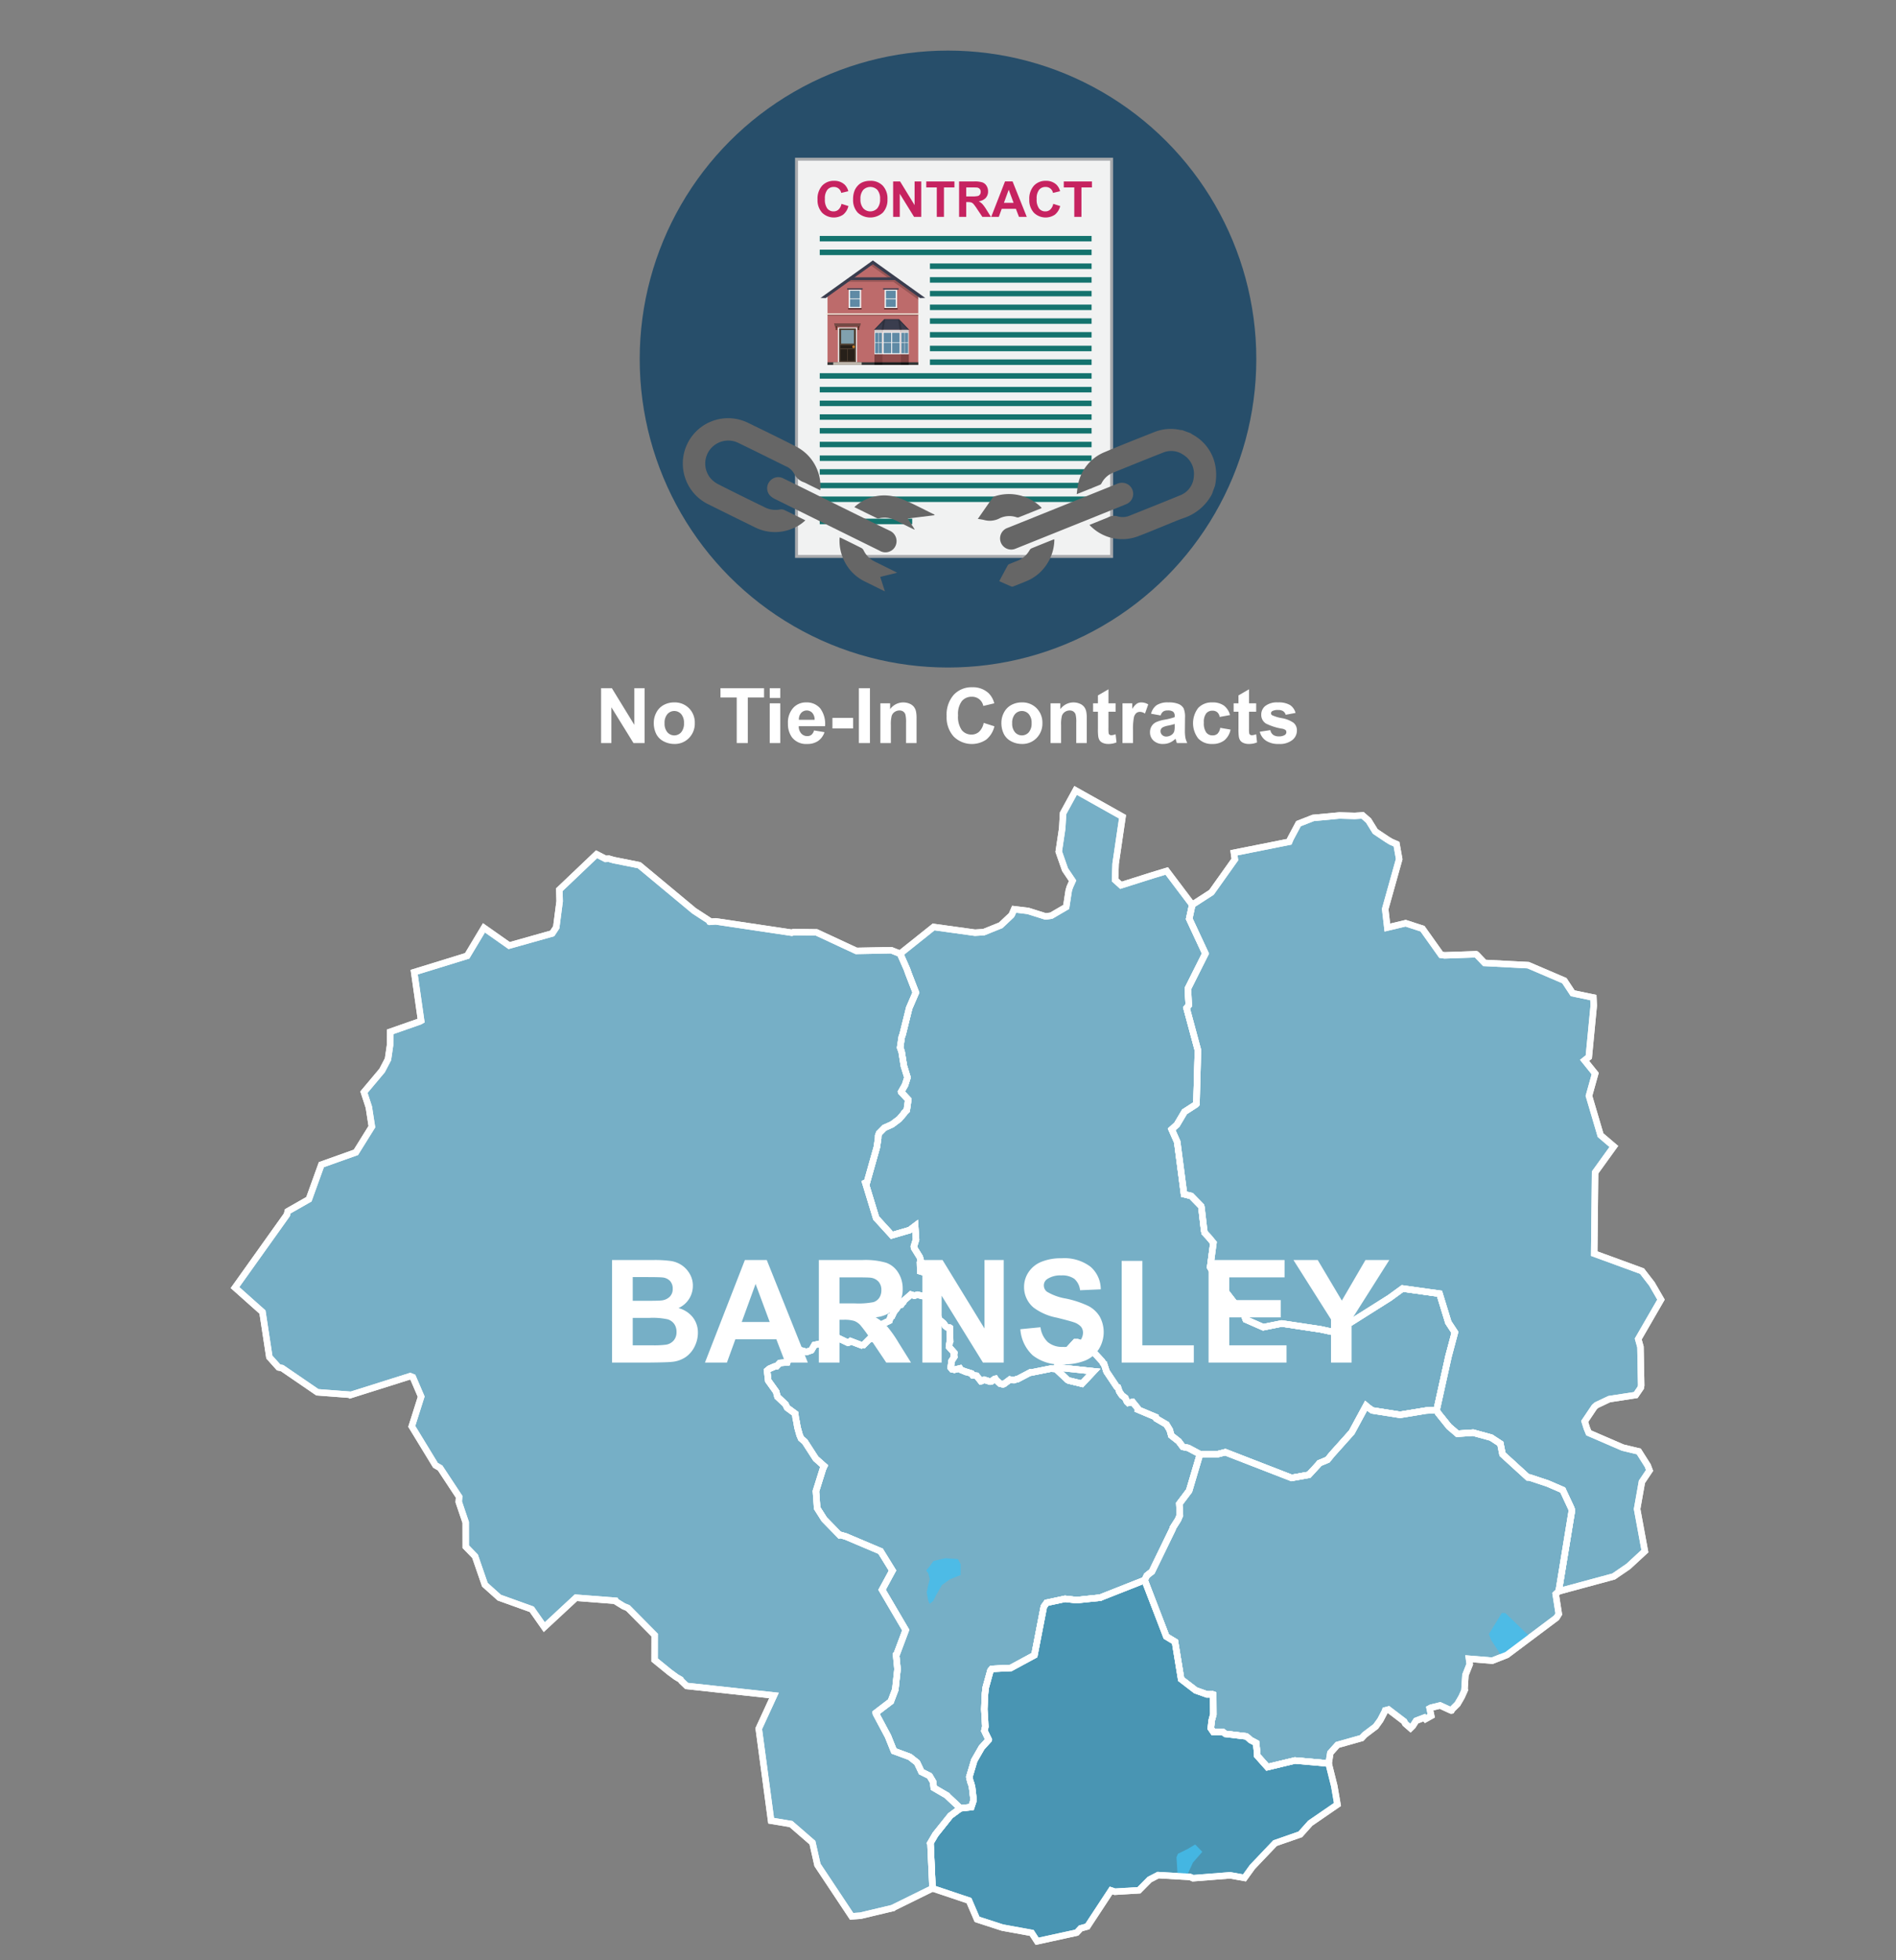 <svg xmlns="http://www.w3.org/2000/svg" xmlns:xlink="http://www.w3.org/1999/xlink" width="300" height="310" viewBox="0 0 300 310"><rect x="0" y="0" width="300" height="310" fill="#808080" stroke="none"/><defs><style>.cls-1,.cls-2,.cls-40{fill:none;}.cls-2{clip-rule:evenodd;}.cls-3{fill:#274e6a;}.cls-4{clip-path:url(#clip-path);}.cls-5{fill:#a7a9ac;}.cls-6{fill:#f1f2f2;}.cls-7{fill:#14736e;}.cls-8{fill:#c62360;}.cls-9{fill:#bd6b6b;}.cls-10,.cls-13,.cls-15,.cls-22,.cls-9{fill-rule:evenodd;}.cls-10{fill:#303838;}.cls-11{fill:#f3ecde;}.cls-12,.cls-13{opacity:0.2;}.cls-14,.cls-15{fill:#3a3d4e;}.cls-16{fill:#724944;}.cls-17{fill:#fff;}.cls-18{fill:#4e3f32;}.cls-19{fill:#81a1ae;}.cls-20{fill:#272019;}.cls-21{fill:#c87e2c;}.cls-22{fill:#c0b9ad;}.cls-23{fill:#683a2d;}.cls-24,.cls-25,.cls-34{fill:#542727;}.cls-24,.cls-26{opacity:0.6;}.cls-25,.cls-27{opacity:0.4;}.cls-28{fill:#cfcfcf;}.cls-29{fill:#dadada;}.cls-30{fill:#e6e6e6;}.cls-31{fill:#f2f2f2;}.cls-32{fill:#5f8aa5;}.cls-33{clip-path:url(#clip-path-2);}.cls-35{fill:#666;}.cls-36{fill:#76afc6;}.cls-36,.cls-37,.cls-40{stroke:#fff;stroke-miterlimit:10;stroke-width:1.022px;}.cls-37{fill:#4995b3;}.cls-38{opacity:0.8;}.cls-39{fill:#42beee;}.cls-41{isolation:isolate;}</style><clipPath id="clip-path"><circle class="cls-1" cx="150.001" cy="56.782" r="48.782"/></clipPath><clipPath id="clip-path-2"><polygon class="cls-2" points="143.878 52.172 138.283 52.172 139.906 50.476 142.256 50.476 143.878 52.172"/></clipPath></defs><g id="Text"><circle class="cls-3" cx="150.001" cy="56.782" r="48.782"/><g class="cls-4"><rect class="cls-5" x="119.313" y="31.43" width="63.289" height="50.319" transform="translate(94.368 207.548) rotate(-90)"/><rect class="cls-6" x="126.262" y="25.408" width="49.392" height="62.362" transform="translate(301.916 113.179) rotate(180)"/><rect class="cls-7" x="147.141" y="41.667" width="25.577" height="0.867"/><rect class="cls-7" x="147.141" y="43.833" width="25.577" height="0.867"/><rect class="cls-7" x="147.141" y="46" width="25.577" height="0.867"/><rect class="cls-7" x="147.141" y="48.166" width="25.577" height="0.867"/><rect class="cls-7" x="129.706" y="82.026" width="14.631" height="0.867"/><rect class="cls-7" x="147.141" y="50.343" width="25.577" height="0.867"/><rect class="cls-7" x="147.141" y="52.51" width="25.577" height="0.867"/><rect class="cls-7" x="147.141" y="54.676" width="25.577" height="0.867"/><rect class="cls-7" x="147.141" y="56.843" width="25.577" height="0.867"/><rect class="cls-7" x="129.706" y="59.02" width="43.012" height="0.867"/><rect class="cls-7" x="129.706" y="61.186" width="43.012" height="0.867"/><rect class="cls-7" x="129.706" y="63.353" width="43.012" height="0.867"/><rect class="cls-7" x="129.706" y="65.519" width="43.012" height="0.867"/><rect class="cls-7" x="129.706" y="37.312" width="43.012" height="0.867"/><rect class="cls-7" x="129.706" y="39.479" width="43.012" height="0.867"/><rect class="cls-7" x="129.706" y="67.696" width="43.012" height="0.867"/><rect class="cls-7" x="129.706" y="69.862" width="43.012" height="0.867"/><rect class="cls-7" x="129.706" y="72.029" width="43.012" height="0.867"/><rect class="cls-7" x="129.706" y="74.196" width="43.012" height="0.867"/><rect class="cls-7" x="129.706" y="76.351" width="43.012" height="0.867"/><rect class="cls-7" x="129.706" y="78.518" width="43.012" height="0.867"/><path class="cls-8" d="M133.144,32.238l1.098.348a2.468,2.468,0,0,1-.84,1.364,2.644,2.644,0,0,1-3.326-.317,2.921,2.921,0,0,1-.719-2.087,3.068,3.068,0,0,1,.723-2.175,2.48,2.48,0,0,1,1.901-.774,2.335,2.335,0,0,1,1.672.608,2.206,2.206,0,0,1,.573,1.032l-1.121.268a1.157,1.157,0,0,0-1.182-.94,1.278,1.278,0,0,0-1.012.447,2.197,2.197,0,0,0-.388,1.45,2.353,2.353,0,0,0,.382,1.515,1.243,1.243,0,0,0,.995.451,1.134,1.134,0,0,0,.776-.287A1.67,1.67,0,0,0,133.144,32.238Z"/><path class="cls-8" d="M134.983,31.53a3.567,3.567,0,0,1,.256-1.438,2.658,2.658,0,0,1,.522-.768,2.183,2.183,0,0,1,.725-.505,3.086,3.086,0,0,1,1.209-.222,2.633,2.633,0,0,1,1.983.768,2.951,2.951,0,0,1,.743,2.139,2.938,2.938,0,0,1-.738,2.125,2.948,2.948,0,0,1-3.962.004A2.897,2.897,0,0,1,134.983,31.53Zm1.166-.038a2.1,2.1,0,0,0,.44,1.444,1.512,1.512,0,0,0,2.228.004,2.142,2.142,0,0,0,.435-1.464,2.103,2.103,0,0,0-.423-1.438,1.566,1.566,0,0,0-2.251.005A2.117,2.117,0,0,0,136.149,31.492Z"/><path class="cls-8" d="M141.317,34.299V28.692h1.101l2.296,3.744V28.692h1.052v5.607H144.63l-2.26-3.657v3.657Z"/><path class="cls-8" d="M148.226,34.299V29.64h-1.664v-.948h4.457V29.64h-1.66v4.659Z"/><path class="cls-8" d="M151.753,34.299V28.692h2.383a4.05,4.05,0,0,1,1.306.151,1.286,1.286,0,0,1,.652.537,1.617,1.617,0,0,1,.245.884,1.498,1.498,0,0,1-.371,1.042,1.78,1.78,0,0,1-1.109.518,2.624,2.624,0,0,1,.606.471,6.387,6.387,0,0,1,.645.91l.684,1.094H155.44l-.818-1.22a7.853,7.853,0,0,0-.597-.825.887.887,0,0,0-.34-.233,1.878,1.878,0,0,0-.57-.062h-.23v2.341Zm1.132-3.236h.838a4.341,4.341,0,0,0,1.018-.068.613.613,0,0,0,.317-.237.734.734,0,0,0,.114-.421.673.673,0,0,0-.15-.457.693.693,0,0,0-.427-.22q-.138-.019-.826-.02h-.884Z"/><path class="cls-8" d="M162.463,34.299h-1.232l-.489-1.273H158.5l-.463,1.273h-1.201l2.185-5.607h1.197Zm-2.085-2.219L159.606,30l-.758,2.081Z"/><path class="cls-8" d="M166.651,32.238l1.098.348a2.468,2.468,0,0,1-.84,1.364,2.644,2.644,0,0,1-3.326-.317,2.921,2.921,0,0,1-.719-2.087,3.068,3.068,0,0,1,.723-2.175,2.48,2.48,0,0,1,1.901-.774,2.335,2.335,0,0,1,1.672.608,2.207,2.207,0,0,1,.573,1.032l-1.121.268a1.157,1.157,0,0,0-1.182-.94,1.278,1.278,0,0,0-1.012.447,2.198,2.198,0,0,0-.388,1.45,2.353,2.353,0,0,0,.382,1.515,1.243,1.243,0,0,0,.995.451,1.134,1.134,0,0,0,.776-.287A1.67,1.67,0,0,0,166.651,32.238Z"/><path class="cls-8" d="M169.982,34.299V29.64h-1.664v-.948h4.457V29.64h-1.66v4.659Z"/><polygon class="cls-9" points="145.293 46.645 138.115 41.521 130.936 46.645 130.936 57.706 145.293 57.706 145.293 46.645"/><polygon class="cls-10" points="145.293 57.706 145.293 57.298 130.936 57.298 130.936 57.706 145.293 57.706 145.293 57.706"/><rect class="cls-11" x="130.681" y="49.55" width="14.866" height="0.199" transform="translate(276.229 99.299) rotate(180)"/><rect class="cls-12" x="130.936" y="49.749" width="14.358" height="0.192" transform="translate(276.229 99.69) rotate(180)"/><path class="cls-13" d="M145.293,46.464l-2.409-1.726h0l-4.735-3.394-.466.559,2.921,2.087c-2.161-.001-6.184-.002-6.276.001l-.785.578h7.823l3.927,2.814Z"/><rect class="cls-14" x="134.447" y="43.852" width="7.335" height="0.428"/><polygon class="cls-15" points="146.394 47.116 138.112 41.184 129.836 47.116 130.652 47.138 138.115 41.789 145.577 47.138 146.394 47.116"/><polygon class="cls-16" points="131.974 51.138 136.208 51.138 136.086 51.61 132.096 51.61 131.974 51.138"/><rect class="cls-17" x="132.583" y="51.797" width="3.015" height="5.517" transform="translate(268.181 109.11) rotate(180)"/><g id="Symbol_9_0_Layer2_0_MEMBER_8_MEMBER_12_MEMBER_0_FILL" data-name="Symbol 9 0 Layer2 0 MEMBER 8 MEMBER 12 MEMBER 0 FILL"><path class="cls-18" d="M135.446,51.932h-2.688v5.354h2.688Z"/></g><g id="Symbol_9_0_Layer2_0_MEMBER_8_MEMBER_12_MEMBER_1_MEMBER_1_FILL" data-name="Symbol 9 0 Layer2 0 MEMBER 8 MEMBER 12 MEMBER 1 MEMBER 1 FILL"><path class="cls-19" d="M133.094,52.188V54.34H135.11V52.188Z"/></g><g id="Symbol_9_0_Layer2_0_MEMBER_8_MEMBER_12_MEMBER_2_MEMBER_0_FILL" data-name="Symbol 9 0 Layer2 0 MEMBER 8 MEMBER 12 MEMBER 2 MEMBER 0 FILL"><path class="cls-20" d="M134.052,57.062V55.233h-1.065v1.829Z"/></g><g id="Symbol_9_0_Layer2_0_MEMBER_8_MEMBER_12_MEMBER_2_MEMBER_1_FILL" data-name="Symbol 9 0 Layer2 0 MEMBER 8 MEMBER 12 MEMBER 2 MEMBER 1 FILL"><path class="cls-20" d="M135.218,57.062V55.233h-1.065v1.829Z"/></g><g id="Symbol_9_0_Layer2_0_MEMBER_8_MEMBER_12_MEMBER_2_MEMBER_1_FILL-2" data-name="Symbol 9 0 Layer2 0 MEMBER 8 MEMBER 12 MEMBER 2 MEMBER 1 FILL"><path class="cls-20" d="M135.217,55.085v-.475h-2.231v.475Z"/></g><g id="Symbol_9_0_Layer2_0_MEMBER_8_MEMBER_13_FILL" data-name="Symbol 9 0 Layer2 0 MEMBER 8 MEMBER 13 FILL"><path class="cls-21" d="M135.281,54.84a.192.192,0,0,0-.064-.146.21.21,0,0,0-.302,0,.192.192,0,0,0-.064.146.197.197,0,0,0,.064.151.206.206,0,0,0,.151.064.219.219,0,0,0,.215-.215Z"/></g><polygon class="cls-22" points="131.839 57.706 131.839 57.286 136.341 57.286 136.341 57.706 131.839 57.706 131.839 57.706"/><rect class="cls-23" x="135.714" y="51.61" width="0.254" height="0.578" transform="translate(271.682 103.797) rotate(180)"/><rect class="cls-23" x="132.218" y="51.61" width="0.254" height="0.578" transform="translate(264.69 103.797) rotate(180)"/><rect class="cls-12" x="132.096" y="51.61" width="3.99" height="0.187" transform="translate(268.181 103.406) rotate(180)"/><polygon class="cls-15" points="143.878 52.172 138.283 52.172 139.906 50.476 142.256 50.476 143.878 52.172"/><rect class="cls-24" x="138.36" y="56.033" width="1.286" height="1.264"/><rect class="cls-24" x="142.515" y="56.033" width="1.286" height="1.264"/><rect class="cls-25" x="139.646" y="56.033" width="2.869" height="1.264"/><rect class="cls-26" x="138.36" y="57.297" width="1.286" height="0.409"/><rect class="cls-26" x="142.515" y="57.297" width="1.286" height="0.409"/><rect class="cls-27" x="139.646" y="57.297" width="2.869" height="0.409"/><rect class="cls-28" x="138.36" y="52.172" width="1.286" height="0.293"/><rect class="cls-28" x="142.515" y="52.172" width="1.286" height="0.293"/><rect class="cls-29" x="139.646" y="52.172" width="2.869" height="0.293"/><rect class="cls-30" x="138.36" y="52.465" width="1.286" height="3.568"/><rect class="cls-30" x="142.515" y="52.465" width="1.286" height="3.568"/><rect class="cls-31" x="139.646" y="52.465" width="2.869" height="3.568"/><rect class="cls-32" x="139.822" y="52.634" width="1.182" height="1.512"/><rect class="cls-32" x="141.158" y="52.634" width="1.182" height="1.512"/><rect class="cls-32" x="139.822" y="54.235" width="1.182" height="1.63"/><rect class="cls-32" x="141.158" y="54.235" width="1.182" height="1.63"/><rect class="cls-32" x="138.474" y="52.634" width="0.487" height="1.512"/><rect class="cls-32" x="139.022" y="52.634" width="0.511" height="1.512"/><rect class="cls-32" x="138.474" y="54.235" width="0.487" height="1.63"/><rect class="cls-32" x="139.022" y="54.235" width="0.511" height="1.63"/><rect class="cls-32" x="142.628" y="52.634" width="0.487" height="1.512"/><rect class="cls-32" x="143.177" y="52.634" width="0.511" height="1.512"/><rect class="cls-32" x="142.628" y="54.235" width="0.487" height="1.63"/><rect class="cls-32" x="143.177" y="54.235" width="0.511" height="1.63"/><g class="cls-33"><polygon class="cls-12" points="143.996 52.06 142.564 50.564 142.564 50.564 142.564 50.393 142.407 50.393 142.388 50.27 142.296 50.284 142.078 50.056 141.844 50.28 141.951 50.393 140.21 50.393 140.318 50.28 140.083 50.056 139.865 50.284 139.773 50.27 139.755 50.393 139.707 50.393 139.707 50.45 138.166 52.06 138.4 52.284 139.668 50.96 139.47 52.253 139.791 52.302 140.057 50.564 142.105 50.564 142.371 52.302 142.692 52.253 142.494 50.96 143.761 52.284 143.996 52.06"/></g><rect class="cls-31" x="134.284" y="45.796" width="1.975" height="2.934" transform="translate(270.542 94.526) rotate(180)"/><rect class="cls-32" x="134.499" y="45.979" width="1.536" height="1.224"/><rect class="cls-32" x="134.499" y="47.322" width="1.536" height="1.224"/><rect class="cls-14" x="134.051" y="45.582" width="2.441" height="0.214" transform="translate(270.542 91.378) rotate(180)"/><rect class="cls-34" x="134.205" y="48.73" width="2.132" height="0.196" transform="translate(270.542 97.656) rotate(180)"/><rect class="cls-31" x="139.97" y="45.796" width="1.975" height="2.934" transform="translate(281.916 94.526) rotate(180)"/><rect class="cls-32" x="140.186" y="45.979" width="1.536" height="1.224"/><rect class="cls-32" x="140.186" y="47.322" width="1.536" height="1.224"/><rect class="cls-14" x="139.738" y="45.582" width="2.441" height="0.214" transform="translate(281.916 91.378) rotate(180)"/><rect class="cls-34" x="139.892" y="48.73" width="2.132" height="0.196" transform="translate(281.916 97.656) rotate(180)"/></g><path class="cls-35" d="M127.429,82.286a6.178,6.178,0,0,1-2.042,1.3,7.058,7.058,0,0,1-5.965-.211q-3.668-1.795-7.325-3.612a7.169,7.169,0,1,1,6.309-12.875c2.47,1.207,4.95,2.395,7.394,3.655a7.042,7.042,0,0,1,4.012,6.573c.002.117-.012.234-.022.415-.614-.299-1.197-.581-1.778-.866-.248-.121-.489-.258-.742-.369a2.654,2.654,0,0,1-1.592-1.344,2.664,2.664,0,0,0-1.356-1.222c-2.512-1.241-5.02-2.489-7.542-3.709a3.639,3.639,0,0,0-4.477,5.457,4.01,4.01,0,0,0,1.286,1.073c2.483,1.268,4.991,2.487,7.495,3.715a3.713,3.713,0,0,0,2.348.298,1.17,1.17,0,0,1,.665.087C125.199,81.173,126.289,81.723,127.429,82.286Z"/><path class="cls-35" d="M141.446,86.726a1.779,1.779,0,0,1-2.294.351q-3.095-1.528-6.191-3.054-5.165-2.546-10.327-5.099a2.733,2.733,0,0,1-.85-.616,1.707,1.707,0,0,1-.003-2.184,1.724,1.724,0,0,1,2.135-.481c1.362.656,2.716,1.33,4.072,1.999,4.234,2.087,8.458,4.193,12.706,6.25A1.801,1.801,0,0,1,141.446,86.726Z"/><path class="cls-35" d="M135.179,80.196a6.968,6.968,0,0,1,7.162-1.41c1.898.715,3.687,1.72,5.524,2.595l-.016.1-4.216.52,1.079,1.694-.037.059c-.305-.147-.611-.291-.914-.44q-1.062-.522-2.123-1.048a3.679,3.679,0,0,0-2.496-.308.581.581,0,0,1-.34.01C137.617,81.398,136.44,80.816,135.179,80.196Z"/><path class="cls-35" d="M141.952,90.578l-2.674.651.74,2.296c-1.124-.555-2.17-1.067-3.212-1.585a6.986,6.986,0,0,1-3.134-3.064,7.195,7.195,0,0,1-.82-3.883c.123.046.218.073.305.115,1.05.516,2.101,1.029,3.144,1.558a.805.805,0,0,1,.337.346,3.763,3.763,0,0,0,1.798,1.809c1.063.518,2.121,1.047,3.181,1.572C141.709,90.44,141.797,90.493,141.952,90.578Z"/><path class="cls-35" d="M191.759,78.158a7.869,7.869,0,0,1-4.564,3.802c-1.127.405-2.226.887-3.337,1.334-1.197.481-2.385.988-3.594,1.438a7.077,7.077,0,0,1-7.513-1.357c-.117-.099-.221-.213-.373-.361l2.385-.961c.171-.069.347-.128.512-.208a2.01,2.01,0,0,1,1.615-.17,2.894,2.894,0,0,0,1.972-.176c2.604-1.04,5.211-2.075,7.804-3.142a3.402,3.402,0,0,0,2.235-3.046A3.549,3.549,0,0,0,187.22,71.91a3.368,3.368,0,0,0-3.213-.325c-2.646,1.041-5.282,2.108-7.917,3.18a3.518,3.518,0,0,0-1.775,1.619.573.573,0,0,1-.217.26c-1.203.495-2.412.977-3.727,1.506a16.268,16.268,0,0,1,.242-1.691,6.927,6.927,0,0,1,4.152-4.952c2.62-1.104,5.269-2.141,7.912-3.19a6.949,6.949,0,0,1,4.073-.32,2.284,2.284,0,0,0,.307.024l1.335.49a3.443,3.443,0,0,0,.284.199,7.055,7.055,0,0,1,3.671,5.224,8.123,8.123,0,0,1-.1,2.877Z"/><path class="cls-35" d="M178.157,76.454a1.757,1.757,0,0,1,.046,3.276c-1.192.493-2.392.966-3.588,1.446q-6.942,2.79-13.884,5.577a1.763,1.763,0,1,1-1.283-3.279q4.471-1.791,8.938-3.592,4.157-1.671,8.314-3.345A1.903,1.903,0,0,1,178.157,76.454Z"/><path class="cls-35" d="M166.829,85.29a7.23,7.23,0,0,1-1.339,4.153,6.907,6.907,0,0,1-2.994,2.424c-.701.299-1.412.575-2.122.853a.502.502,0,0,1-.333.037c-.639-.269-1.27-.558-1.933-.854.466-.869.907-1.701,1.363-2.526a.582.582,0,0,1,.28-.194c.362-.155.728-.305,1.097-.444a3.838,3.838,0,0,0,2.066-1.74.675.675,0,0,1,.299-.281c1.143-.47,2.291-.927,3.438-1.386A1.506,1.506,0,0,1,166.829,85.29Z"/><path class="cls-35" d="M154.716,82.065c.814-1.167,1.592-2.287,2.377-3.4a.567.567,0,0,1,.259-.164,7.259,7.259,0,0,1,7.396,1.734.644.644,0,0,1,.064.124c-1.214.488-2.419.977-3.629,1.453a.557.557,0,0,1-.338-.011,3.537,3.537,0,0,0-2.655.155,3.332,3.332,0,0,1-2.467.278A9.624,9.624,0,0,0,154.716,82.065Z"/><path class="cls-17" d="M95.109,117.511V108.833H96.814l3.552,5.795V108.833h1.627v8.678h-1.758l-3.498-5.658v5.658Z"/><path class="cls-17" d="M103.449,114.279a3.399,3.399,0,0,1,.408-1.605,2.808,2.808,0,0,1,1.157-1.184,3.432,3.432,0,0,1,1.672-.408,3.142,3.142,0,0,1,2.339.926,3.203,3.203,0,0,1,.911,2.341,3.241,3.241,0,0,1-.92,2.365,3.114,3.114,0,0,1-2.317.938,3.644,3.644,0,0,1-1.648-.391,2.675,2.675,0,0,1-1.193-1.145A3.818,3.818,0,0,1,103.449,114.279Zm1.705.089a2.081,2.081,0,0,0,.443,1.432,1.452,1.452,0,0,0,2.188,0,2.11,2.11,0,0,0,.44-1.444,2.071,2.071,0,0,0-.44-1.42,1.452,1.452,0,0,0-2.188,0A2.082,2.082,0,0,0,105.154,114.368Z"/><path class="cls-17" d="M116.572,117.511v-7.21h-2.574V108.833h6.896v1.468h-2.569v7.21Z"/><path class="cls-17" d="M121.793,110.372V108.833h1.663v1.539Zm0,7.139v-6.286h1.663v6.286Z"/><path class="cls-17" d="M128.801,115.51l1.657.278a2.719,2.719,0,0,1-1.01,1.389,2.964,2.964,0,0,1-1.726.475,2.812,2.812,0,0,1-2.427-1.071,3.598,3.598,0,0,1-.621-2.166,3.472,3.472,0,0,1,.816-2.447,2.691,2.691,0,0,1,2.066-.885,2.793,2.793,0,0,1,2.214.926,4.104,4.104,0,0,1,.775,2.838H126.38a1.678,1.678,0,0,0,.402,1.151,1.258,1.258,0,0,0,.959.412,1.013,1.013,0,0,0,.656-.214A1.311,1.311,0,0,0,128.801,115.51Zm.095-1.681a1.606,1.606,0,0,0-.373-1.098,1.2,1.2,0,0,0-1.764.021,1.532,1.532,0,0,0-.35,1.077Z"/><path class="cls-17" d="M131.713,115.196v-1.663h3.268v1.663Z"/><path class="cls-17" d="M135.898,117.511V108.833h1.752v8.678Z"/><path class="cls-17" d="M145.025,117.511h-1.663v-3.208a4.951,4.951,0,0,0-.106-1.317.928.928,0,0,0-.347-.465.988.988,0,0,0-.577-.165,1.339,1.339,0,0,0-.775.236,1.197,1.197,0,0,0-.471.628,5.419,5.419,0,0,0-.127,1.444v2.847h-1.663v-6.286H140.84v.924a2.577,2.577,0,0,1,3.078-.867,1.687,1.687,0,0,1,.689.506,1.842,1.842,0,0,1,.325.698,5.178,5.178,0,0,1,.092,1.119Z"/><path class="cls-17" d="M155.644,114.32l1.698.539a3.812,3.812,0,0,1-1.299,2.109,4.087,4.087,0,0,1-5.147-.491,4.52,4.52,0,0,1-1.112-3.228,4.742,4.742,0,0,1,1.119-3.365,3.834,3.834,0,0,1,2.941-1.198,3.612,3.612,0,0,1,2.587.941,3.426,3.426,0,0,1,.888,1.599l-1.734.414a1.793,1.793,0,0,0-1.829-1.456,1.976,1.976,0,0,0-1.565.692,3.398,3.398,0,0,0-.6,2.244,3.64,3.64,0,0,0,.592,2.344,1.921,1.921,0,0,0,1.539.698,1.75,1.75,0,0,0,1.201-.444A2.582,2.582,0,0,0,155.644,114.32Z"/><path class="cls-17" d="M158.45,114.279a3.397,3.397,0,0,1,.408-1.605,2.808,2.808,0,0,1,1.157-1.184,3.433,3.433,0,0,1,1.672-.408,3.142,3.142,0,0,1,2.339.926,3.203,3.203,0,0,1,.911,2.341,3.241,3.241,0,0,1-.92,2.365,3.114,3.114,0,0,1-2.317.938,3.644,3.644,0,0,1-1.648-.391,2.675,2.675,0,0,1-1.193-1.145A3.817,3.817,0,0,1,158.45,114.279Zm1.705.089a2.08,2.08,0,0,0,.443,1.432,1.452,1.452,0,0,0,2.188,0,2.11,2.11,0,0,0,.441-1.444,2.071,2.071,0,0,0-.441-1.42,1.452,1.452,0,0,0-2.188,0A2.082,2.082,0,0,0,160.155,114.368Z"/><path class="cls-17" d="M171.958,117.511h-1.663v-3.208a4.951,4.951,0,0,0-.106-1.317.928.928,0,0,0-.347-.465.988.988,0,0,0-.577-.165,1.339,1.339,0,0,0-.775.236,1.197,1.197,0,0,0-.471.628,5.413,5.413,0,0,0-.127,1.444v2.847H166.228v-6.286h1.545v.924a2.577,2.577,0,0,1,3.078-.867,1.687,1.687,0,0,1,.689.506,1.842,1.842,0,0,1,.325.698,5.178,5.178,0,0,1,.092,1.119Z"/><path class="cls-17" d="M176.527,111.225v1.326H175.39v2.533a6.356,6.356,0,0,0,.032.896.366.366,0,0,0,.148.21.467.467,0,0,0,.281.083,2.154,2.154,0,0,0,.669-.159l.142,1.29a3.299,3.299,0,0,1-1.313.248,2.088,2.088,0,0,1-.811-.15,1.181,1.181,0,0,1-.529-.391,1.554,1.554,0,0,1-.234-.648,8.154,8.154,0,0,1-.053-1.172v-2.74h-.764v-1.326h.764v-1.249l1.669-.971v2.22Z"/><path class="cls-17" d="M179.273,117.511H177.61v-6.286h1.545v.894a2.674,2.674,0,0,1,.714-.834,1.304,1.304,0,0,1,.719-.201,2.109,2.109,0,0,1,1.095.314l-.515,1.45a1.46,1.46,0,0,0-.781-.273.923.923,0,0,0-.592.192,1.313,1.313,0,0,0-.382.695,9.868,9.868,0,0,0-.14,2.107Z"/><path class="cls-17" d="M183.642,113.143l-1.51-.273a2.354,2.354,0,0,1,.876-1.35,3.208,3.208,0,0,1,1.847-.438,3.999,3.999,0,0,1,1.658.263,1.652,1.652,0,0,1,.766.669,3.423,3.423,0,0,1,.223,1.489l-.018,1.941a6.803,6.803,0,0,0,.079,1.222,3.604,3.604,0,0,0,.299.844h-1.645c-.043-.11-.097-.274-.159-.491-.028-.099-.048-.164-.059-.195a2.99,2.99,0,0,1-.911.621,2.603,2.603,0,0,1-1.036.207,2.141,2.141,0,0,1-1.53-.526,1.751,1.751,0,0,1-.56-1.332,1.788,1.788,0,0,1,.255-.95,1.665,1.665,0,0,1,.713-.639,5.557,5.557,0,0,1,1.323-.388,9.14,9.14,0,0,0,1.616-.408v-.166a.86.86,0,0,0-.237-.684,1.413,1.413,0,0,0-.894-.204,1.185,1.185,0,0,0-.692.175A1.209,1.209,0,0,0,183.642,113.143Zm2.226,1.35a10.331,10.331,0,0,1-1.013.254,3.047,3.047,0,0,0-.905.29.695.695,0,0,0-.325.586.815.815,0,0,0,.26.605.908.908,0,0,0,.663.254,1.442,1.442,0,0,0,.858-.296,1.041,1.041,0,0,0,.396-.55,3.259,3.259,0,0,0,.066-.812Z"/><path class="cls-17" d="M194.622,113.083l-1.64.296a1.19,1.19,0,0,0-.376-.739,1.135,1.135,0,0,0-.761-.249,1.242,1.242,0,0,0-.991.43,2.193,2.193,0,0,0-.37,1.435,2.542,2.542,0,0,0,.376,1.581,1.233,1.233,0,0,0,1.009.461,1.12,1.12,0,0,0,.775-.269,1.621,1.621,0,0,0,.427-.927l1.634.278a2.902,2.902,0,0,1-.978,1.699,3.022,3.022,0,0,1-1.936.573,2.876,2.876,0,0,1-2.198-.87,3.962,3.962,0,0,1,.003-4.832,2.921,2.921,0,0,1,2.226-.867,3.033,3.033,0,0,1,1.826.494A2.739,2.739,0,0,1,194.622,113.083Z"/><path class="cls-17" d="M198.765,111.225v1.326h-1.137v2.533a6.381,6.381,0,0,0,.032.896.366.366,0,0,0,.148.21.467.467,0,0,0,.281.083,2.154,2.154,0,0,0,.669-.159l.142,1.29a3.299,3.299,0,0,1-1.313.248,2.088,2.088,0,0,1-.811-.15,1.18,1.18,0,0,1-.529-.391,1.554,1.554,0,0,1-.234-.648,8.154,8.154,0,0,1-.053-1.172v-2.74h-.764v-1.326h.764v-1.249l1.669-.971v2.22Z"/><path class="cls-17" d="M199.333,115.717l1.669-.254a1.219,1.219,0,0,0,.433.736,1.456,1.456,0,0,0,.911.252,1.65,1.65,0,0,0,.971-.236.527.527,0,0,0,.219-.444.436.436,0,0,0-.118-.314,1.317,1.317,0,0,0-.557-.219,8.992,8.992,0,0,1-2.551-.811,1.619,1.619,0,0,1-.746-1.415,1.746,1.746,0,0,1,.645-1.373,3.017,3.017,0,0,1,2.001-.556,3.492,3.492,0,0,1,1.918.42,2.145,2.145,0,0,1,.863,1.243l-1.568.29a.969.969,0,0,0-.382-.562,1.398,1.398,0,0,0-.802-.195,1.81,1.81,0,0,0-.941.184.395.395,0,0,0-.189.337.366.366,0,0,0,.166.302,6.206,6.206,0,0,0,1.554.468,4.619,4.619,0,0,1,1.855.74,1.537,1.537,0,0,1,.521,1.237,1.898,1.898,0,0,1-.723,1.485,3.197,3.197,0,0,1-2.137.621,3.502,3.502,0,0,1-2.033-.52A2.398,2.398,0,0,1,199.333,115.717Z"/><g id="districtpaths"><path id="S-70_districtpath" data-name="S-70 districtpath" class="cls-36" d="M139.6,210.706l.046-.076-.033-.952.153-.147.051-.236.904-.436.21-.644.202-.072.406-.857.118-.069.3-.395.063-.27.561-.218.228-.33.124-.1.051-.19,1.136-.989.545.166.026-.001.5-.135.76.191.345-.046.269-.066.217.106.494.517.585.989.004.004.143.226.107.626.277.727.004.118.244.576.649.528.179.242.095.175.269.226.438.066.006.004.066,2.056-.051.04-.124.947.836.942-.06.31.055.311-.43.667-.134,1.05.198.249.38.079.885-.213.16.231.727.302.026-.009.923.285.181.277.611.077.684.858.095-.018.436-.204.921.292.2-.032.519-.388.117-.022.122.198.64.569.439.103.158-.053.948-.704.454.091.167.006.489-.165.09.008,2.027-1.066.117.027,3.096-.621.795.043.023-.012,1.811,1.717.22.127,2.105.511,1.853-1.964-5.867-.631.103-.262,1.537-2.255,1.329-1.449h.355l.101.028,1.677.718,2.106,2.27.158.301.139.082.403,1.24,1.612,2.406.189.08.228.68.411.605.516.378.275.621.186.18.706-.144.83,1.025.005.01-.01.161,2.857,1.202.07.226,1.601.935.523.863.247.881,1.164.913.659.88.874.177,1.842.982-1.719,5.786-1.553,2.057.091,1.819-.304.713-.801,1.261-.055.21-3.263,6.715-.799.628-.361.73-6.718,2.651-.276.123-3.788.389-1.805-.202-2.921.626-.438.61-1.488,7.674-3.737,2.025-3.005.143-.217.252-.75,2.715-.117,1.062-.099,2.367.158,2.731-.148.658.684,1.419-.001.004L155.33,276.36l-1.177,2.048-.778,2.606.164.764.134.29.151.659.191,1.637.006.364-.037.163-.297.891-1.724.192-1.981-1.862-.107-.137-2.125-1.24-.117-.957-.553-.93-1.281-.638-.693-1.456-1.155-.91-2.506-.925-.939-2.334-1.902-3.558-.026-.141,2.374-1.817.707-1.86.349-3.242-.223-2.297.121-.137,1.405-3.745-3.744-6.374,1.651-3.039-1.886-3.054-5.515-2.333-.782-.225-.163.025-2.449-2.51-1.127-1.774-.193-2.679,1.093-3.491.192-.443.017-.033-1.33-1.179-1.739-2.691-.578-.485-.236-.547-.345-1.233-.143-.855-.132-.601-.079-.698-1.276-.942-.26-.536-1.27-1.2-.207-.794-1.252-1.753-.184-1.585.368-.305.818-.35.317-.032.503-.523,1.18-.093.31-.876-.009-.111.443-.281.332-.648,1.124.025.576.163.09.014.208.06.751-.267.481-.83,1.07-.235.432.172,1.171.056.313-.182.928-.839,1.388.666.141-.042.277-.212,1.732.66.23-.076.099.02,1.012-1.01.188.011.189-.233.65-.552.223.074Z"/><path id="S-71_districtpath" data-name="S-71 districtpath" class="cls-36" d="M170.502,212.264h-.355l-1.329,1.449-1.537,2.255-.103.262,5.867.631-1.853,1.964-2.105-.511-.22-.127-1.811-1.717-.023.012-.795-.043-3.096.621-.117-.027-2.027,1.066-.09-.008-.489.165-.167-.006L159.8,218.16l-.948.704-.158.053-.439-.103-.64-.569-.122-.198-.117.022-.519.388-.2.032-.921-.292-.436.204-.095.018-.684-.858-.611-.077-.181-.277-.923-.285-.026.009-.727-.302-.16-.231-.885.213-.38-.079-.198-.249.134-1.05.43-.667-.055-.311.06-.31-.836-.942.124-.947.051-.04-.066-2.056-.006-.004-.438-.066-.269-.226-.095-.175-.179-.242-.649-.528-.244-.576-.004-.118-.277-.727-.107-.626-.143-.226-.004-.004-.585-.989-.494-.517-.217-.106.25-1.724.063-.07-.064-1.493-.286-.22-.913-.274-.046-1.346.158-.208-.002-.007-.184-.677-.911-1.466-.025-.235.338-1.092-.14-2.143-.874.661-2.803.815-2.499-2.736-1.697-5.555.246-.099,1.566-5.549.205-1.412.009-.385.147-.419.835-.844,1.205-.537,1.144-.858.769-.902.011-.027.011-.061.398-.4.235-1.664-1.124-1.207-.005-.023.625-1.098.38-1.185-.562-1.812-.367-2.28-.232-.628.249-1.662.158-.445,1.028-4.152,1.055-2.445-1.143-2.938-.272-.765-1.076-2.437,5.304-4.232,6.544.905,1.387-.086,2.677-1.079,1.68-1.578.089-.127.362-.84,2.198.263,2.759.869.249-.02.67-.096,2.363-1.378.399-2.597.17-.554.44-.984-1.195-1.771-.996-2.843.55-3.685.137-2.375L170.188,125l7.425,4.162-1.092,7.434-.086,2.561.935.842,5.125-1.621,2.114-.639,4.035,5.348-.476,2.211,2.565,5.503-2.779,5.542.143,2.627-.353.447,1.801,6.67-.235,8.485-.072.084-1.812,1.172-1.198,2.017-.833.759.871,1.97,1.081,8.281,1.139.279,1.559,1.597.054.186.423,3.633.089.412.628.669.755.915-.517,3.858,1.715,2.893,3.694,4.773.229.602,2.567,1.129.171.066.037.018,2.915-.584,6.134.919,2.282.493,8.669-5.469,2.031-1.477,5.851.818,1.397,4.546,1.035,1.574-1.023,3.842-1.867,8.445-1.684.08-4.1.675-4.409-.695-.734-.535-.238-.204-2.27,4.194-3.138,3.504-.682.842-1.304.541-.165.217-1.498,1.624-2.732.49-10.48-4.064-1.178.298-2.833.006-1.842-.982-.874-.177-.659-.88-1.164-.913-.247-.881-.523-.863-1.601-.935-.07-.226-2.857-1.202.01-.161-.005-.01-.83-1.025-.706.144-.186-.18-.275-.621-.516-.378-.411-.605-.228-.68-.189-.08-1.612-2.406-.403-1.24-.139-.082-.158-.301-2.106-2.27-1.677-.718Z"/><path id="S-72_districtpath" data-name="S-72 districtpath" class="cls-36" d="M259.215,211.755l.35,1.257.114,6.076-.063.369-.795,1.16-4.198.645-2.002.949-.332.279-1.547,2.301.341,1.082.298.725,5.384,2.327,2.532.607,1.421,2.244.287.767-1.209,1.801-.761,4.296,1.228,6.667-2.611,2.411-2.325,1.591-8.705,2.353,2.085-12.735-.012-.15-.096-.282L247.265,235.64l-.002-.005-2.342-1.015-2.897-.967-.274-.008-4.015-3.662-.338-1.676-1.468-.961-2.835-.777-2.503.167-1.322-1.132-1.742-2.168-.212-.445,1.867-8.445,1.023-3.842-1.035-1.574-1.397-4.546-5.851-.818-2.031,1.477-8.669,5.469-2.282-.493-6.134-.919-2.915.584-.037-.018-.171-.066-2.567-1.129-.229-.602-3.694-4.773-1.715-2.893.517-3.858-.755-.915-.628-.669-.089-.412-.423-3.633-.054-.186-1.559-1.597-1.139-.279-1.081-8.281-.871-1.97.833-.759,1.198-2.017,1.812-1.172.072-.084.235-8.485-1.801-6.67.353-.447-.143-2.627,2.779-5.542-2.565-5.503.476-2.211,3.043-1.966,3.7-5.205-.148-1.052,8.747-1.744.205-.489,1.264-2.37,2.323-.911,4.158-.388,2.423.066,1.244-.079.935.812,1.063,1.722,1.873,1.254.599.367.892.388.424,2.373-2.214,7.9.338,2.924L222.414,146l2.663.866,2.945,4.14.564.075,4.968-.172.02.006.098.09.035.028,1.188,1.246,6.913.356,5.72,2.449,1.316,1.993,3.27.68.059,1.277-.782,8.124-.669.53,1.681,2.09-.986,3.526,1.836,6.213,2.1,1.788-2.966,4.113-.139,12.836,7.56,2.762,1.566,2.022,1.441,2.489Z"/><path id="S-73_districtpath" data-name="S-73 districtpath" class="cls-36" d="M231.726,267.186l.038.07-.491,1.098-.659,1.131-.85.84-.098.174-.035.006-.042-.008-1.721-.79-1.454.357-.201.108.245,1.177-.896.5-.198-.22-1.291.492-.548.847-.345.336-.831-.726-.174-.345-2.475-1.884-.521.137-.044.138-.722,1.383-.731,1.018-1.75,1.322-.482.516-3.824,1.08-1.131,1.266-.267,1.671-5.336-.467-4.348,1.047-1.616-1.817-.025-.563L198.75,275.64l-.886-.468-.428-.389-.275-.196-3.265-.386-.388-.286-1.53-.022-.395-.579.142-1.237.259-.952-.017-3.142-.1-.036-.899.007-1.786-.64-2.295-1.761-.971-5.92-1.373-.829-3.434-8.923.361-.73.799-.628,3.263-6.715.055-.21.801-1.261.304-.713-.091-1.819,1.553-2.057,1.719-5.786,2.833-.006,1.178-.298,10.48,4.064,2.732-.49,1.498-1.624.165-.217,1.304-.541.682-.842,3.138-3.504,2.27-4.194.238.204.734.535,4.409.695,4.1-.675,1.684-.08.212.445,1.742,2.168,1.322,1.132,2.503-.167,2.835.777,1.468.961.338,1.676,4.015,3.662.274.008,2.897.967,2.342,1.015.002.005,1.335,2.853.096.282.012.15-2.085,12.735-.474.438.489,3.152-.358.585-7.856,5.886-2.304.905-3.689-.3.117.854-.681,1.72Z"/><path id="S-74_districtpath" data-name="S-74 districtpath" class="cls-37" d="M153.687,285.781l.297-.891.037-.163-.006-.364-.191-1.637-.151-.659-.134-.29-.164-.764.778-2.606L155.33,276.36l1.112-1.233.001-.004-.684-1.419.148-.658-.158-2.731.099-2.367.117-1.062.75-2.715.217-.252,3.005-.143,3.737-2.025,1.488-7.674.438-.61,2.921-.626,1.805.202,3.788-.389.276-.123,6.718-2.651,3.434,8.923,1.373.829.971,5.92,2.295,1.761,1.786.64.899-.007.1.036.017,3.142-.259.952-.142,1.237.395.579,1.53.022.388.286,3.265.386.275.196.428.389.886.468.153,1.438.025.563,1.616,1.817,4.348-1.047,5.336.467.891,3.562.507,2.93-4.301,2.953-1.584,1.77-3.994,1.39L198.16,295.25l-1.245,1.725-2.282-.406-5.866.458-.473-.204-5.047-.288-1.359.707-1.673,1.692-3.81.229-.604-.203-3.752,5.705-1.053.289-.635.68L164.104,307l-.864-1.324-4.627-.841-4.013-1.3-1.279-2.971-5.774-1.938-.317-7.066-.039-.067.811-1.388,2.378-2.971,1.583-1.161Z"/><path id="S-75_districtpath" data-name="S-75 districtpath" class="cls-36" d="M136.927,187.063l1.697,5.555,2.499,2.736,2.803-.815.874-.661.14,2.143-.338,1.092.025.235.911,1.466.184.677.002.007-.158.208.046,1.346.913.274.286.22.064,1.493-.063.07-.25,1.724-.269.066-.345.046-.76-.191-.5.135-.026.001-.545-.166-1.136.989-.051.19-.124.1-.228.33-.561.218-.063.27-.3.395-.118.069-.406.857-.202.072-.21.644-.904.436-.051.236-.153.147.033.952-.046.076-.692.27-.223-.074-.65.552-.189.233-.188-.011-1.012,1.01-.099-.02-.23.076-1.732-.66-.277.212-.141.042-1.388-.666-.928.839-.313.182-1.171-.056-.432-.172-1.07.235-.481.83-.751.267-.208-.06-.09-.014-.576-.163-1.124-.025-.332.648-.443.281.009.111-.31.876-1.18.093-.503.523-.317.032-.818.35-.368.305.184,1.585,1.252,1.753.207.794,1.27,1.2.26.536,1.276.942.079.698.132.601.143.855.345,1.233.236.547.578.485,1.739,2.691,1.33,1.179-.017.033-.192.443-1.093,3.491.193,2.679,1.127,1.774,2.449,2.51.163-.025.782.225,5.515,2.333,1.886,3.054-1.651,3.039,3.744,6.374-1.405,3.745-.121.137.223,2.297-.349,3.242-.707,1.86-2.374,1.817.026.141,1.902,3.558.939,2.334,2.506.925,1.155.91.693,1.456,1.281.638.553.93.117.957,2.125,1.24.107.137,1.981,1.862L150.38,287.134l-2.378,2.971-.811,1.388.039.067.317,7.066-6.231,3.071-.026.039-5.145,1.223-1.395.098-5.404-8.128-.796-3.526-3.391-2.943-3.148-.526-1.955-14.567,2.412-5.239-13.825-1.509-.811-.78-.148-.222-.678-.393-1.036-.759-2.398-1.951.009-3.939L99.342,254.292l-.66-.27-1.198-.739-.075-.128-6.276-.485-5.015,4.653-1.982-2.825-5.14-1.846-2.276-2.039-1.556-4.5-1.473-1.518-.007-3.837-1.1-3.248.059-.804-3.008-4.558-.733-.424-3.752-6.153,1.491-4.699L65.324,217.8l-.419-.168-9.491,2.993-.077-.058-5.122-.388-5.587-3.824-.545-.109-1.465-1.633-1.087-7.122-4.346-3.868,8.208-11.511.139-.552,3.344-1.905,1.975-5.471,5.461-1.945L58.84,178.18l-.48-3.089-.774-2.372,2.876-3.426.928-1.778.329-2.247.021-2.093,4.678-1.637.215-.12-1.098-7.674,8.383-2.583,2.657-4.43,3.986,2.803,6.814-1.915.64-.971.535-4.119-.048-1.829,5.894-5.606,1.428.732.502-.035.765.226,4.023.801.043.019,8.669,7.206,2.353,1.53.096.195.018.008.956-.07,12.03,1.794.298-.096,3.624.046L135.5,150.38l5.515-.109,1.409.559,1.076,2.437.272.765,1.143,2.938L143.86,159.414l-1.028,4.152-.158.445-.249,1.662.232.628.367,2.28.562,1.812-.38,1.185-.625,1.098.005.023,1.124,1.207-.235,1.664-.398.4-.011.061-.011.027-.769.902-1.144.858-1.205.537-.835.844-.147.419-.009.385-.205,1.412-1.566,5.549Z"/></g><g class="cls-38"><polygon class="cls-39" points="242.167 258.928 238.177 255.086 237.632 255.081 235.583 258.409 235.937 259.344 237.671 262.019 240.736 259.991 241.981 259.399 242.167 258.928"/><polygon class="cls-39" points="149.63 246.421 149.061 246.532 147.697 246.867 147.123 247.668 146.551 248.353 146.888 248.816 147.108 249.737 146.875 250.656 146.639 251.804 146.857 253.071 147.08 253.647 147.651 253.192 148.112 252.275 149.032 250.672 150.287 249.761 151.994 249.084 152.001 248.049 152.006 247.359 151.558 246.551 149.63 246.421"/><polygon class="cls-39" points="187.598 297.082 188.751 294.562 190.24 292.849 189.114 291.691 187.975 292.371 186.381 293.163 186.149 293.736 186.251 295.232 186.35 297.073 187.598 297.082"/></g><g id="districtpaths-2" data-name="districtpaths"><path id="S-70_districtpath-2" data-name="S-70 districtpath" class="cls-40" d="M139.6,210.706l.046-.076-.033-.952.153-.147.051-.236.904-.436.21-.644.202-.072.406-.857.118-.069.3-.395.063-.27.561-.218.228-.33.124-.1.051-.19,1.136-.989.545.166.026-.001.5-.135.76.191.345-.046.269-.066.217.106.494.517.585.989.004.004.143.226.107.626.277.727.004.118.244.576.649.528.179.242.095.175.269.226.438.066.006.004.066,2.056-.051.04-.124.947.836.942-.06.31.055.311-.43.667-.134,1.05.198.249.38.079.885-.213.16.231.727.302.026-.009.923.285.181.277.611.077.684.858.095-.018.436-.204.921.292.2-.032.519-.388.117-.022.122.198.64.569.439.103.158-.053.948-.704.454.091.167.006.489-.165.09.008,2.027-1.066.117.027,3.096-.621.795.043.023-.012,1.811,1.717.22.127,2.105.511,1.853-1.964-5.867-.631.103-.262,1.537-2.255,1.329-1.449h.355l.101.028,1.677.718,2.106,2.27.158.301.139.082.403,1.24,1.612,2.406.189.08.228.68.411.605.516.378.275.621.186.18.706-.144.83,1.025.005.01-.01.161,2.857,1.202.07.226,1.601.935.523.863.247.881,1.164.913.659.88.874.177,1.842.982-1.719,5.786-1.553,2.057.091,1.819-.304.713-.801,1.261-.055.21-3.263,6.715-.799.628-.361.73-6.718,2.651-.276.123-3.788.389-1.805-.202-2.921.626-.438.61-1.488,7.674-3.737,2.025-3.005.143-.217.252-.75,2.715-.117,1.062-.099,2.367.158,2.731-.148.658.684,1.419-.001.004L155.33,276.36l-1.177,2.048-.778,2.606.164.764.134.29.151.659.191,1.637.006.364-.037.163-.297.891-1.724.192-1.981-1.862-.107-.137-2.125-1.24-.117-.957-.553-.93-1.281-.638-.693-1.456-1.155-.91-2.506-.925-.939-2.334-1.902-3.558-.026-.141,2.374-1.817.707-1.86.349-3.242-.223-2.297.121-.137,1.405-3.745-3.744-6.374,1.651-3.039-1.886-3.054-5.515-2.333-.782-.225-.163.025-2.449-2.51-1.127-1.774-.193-2.679,1.093-3.491.192-.443.017-.033-1.33-1.179-1.739-2.691-.578-.485-.236-.547-.345-1.233-.143-.855-.132-.601-.079-.698-1.276-.942-.26-.536-1.27-1.2-.207-.794-1.252-1.753-.184-1.585.368-.305.818-.35.317-.032.503-.523,1.18-.093.31-.876-.009-.111.443-.281.332-.648,1.124.025.576.163.09.014.208.06.751-.267.481-.83,1.07-.235.432.172,1.171.056.313-.182.928-.839,1.388.666.141-.042.277-.212,1.732.66.23-.076.099.02,1.012-1.01.188.011.189-.233.65-.552.223.074Z"/><path id="S-71_districtpath-2" data-name="S-71 districtpath" class="cls-40" d="M170.502,212.264h-.355l-1.329,1.449-1.537,2.255-.103.262,5.867.631-1.853,1.964-2.105-.511-.22-.127-1.811-1.717-.023.012-.795-.043-3.096.621-.117-.027-2.027,1.066-.09-.008-.489.165-.167-.006L159.8,218.16l-.948.704-.158.053-.439-.103-.64-.569-.122-.198-.117.022-.519.388-.2.032-.921-.292-.436.204-.095.018-.684-.858-.611-.077-.181-.277-.923-.285-.026.009-.727-.302-.16-.231-.885.213-.38-.079-.198-.249.134-1.05.43-.667-.055-.311.06-.31-.836-.942.124-.947.051-.04-.066-2.056-.006-.004-.438-.066-.269-.226-.095-.175-.179-.242-.649-.528-.244-.576-.004-.118-.277-.727-.107-.626-.143-.226-.004-.004-.585-.989-.494-.517-.217-.106.25-1.724.063-.07-.064-1.493-.286-.22-.913-.274-.046-1.346.158-.208-.002-.007-.184-.677-.911-1.466-.025-.235.338-1.092-.14-2.143-.874.661-2.803.815-2.499-2.736-1.697-5.555.246-.099,1.566-5.549.205-1.412.009-.385.147-.419.835-.844,1.205-.537,1.144-.858.769-.902.011-.027.011-.061.398-.4.235-1.664-1.124-1.207-.005-.023.625-1.098.38-1.185-.562-1.812-.367-2.28-.232-.628.249-1.662.158-.445,1.028-4.152,1.055-2.445-1.143-2.938-.272-.765-1.076-2.437,5.304-4.232,6.544.905,1.387-.086,2.677-1.079,1.68-1.578.089-.127.362-.84,2.198.263,2.759.869.249-.02.67-.096,2.363-1.378.399-2.597.17-.554.44-.984-1.195-1.771-.996-2.843.55-3.685.137-2.375L170.188,125l7.425,4.162-1.092,7.434-.086,2.561.935.842,5.125-1.621,2.114-.639,4.035,5.348-.476,2.211,2.565,5.503-2.779,5.542.143,2.627-.353.447,1.801,6.67-.235,8.485-.072.084-1.812,1.172-1.198,2.017-.833.759.871,1.97,1.081,8.281,1.139.279,1.559,1.597.054.186.423,3.633.089.412.628.669.755.915-.517,3.858,1.715,2.893,3.694,4.773.229.602,2.567,1.129.171.066.037.018,2.915-.584,6.134.919,2.282.493,8.669-5.469,2.031-1.477,5.851.818,1.397,4.546,1.035,1.574-1.023,3.842-1.867,8.445-1.684.08-4.1.675-4.409-.695-.734-.535-.238-.204-2.27,4.194-3.138,3.504-.682.842-1.304.541-.165.217-1.498,1.624-2.732.49-10.48-4.064-1.178.298-2.833.006-1.842-.982-.874-.177-.659-.88-1.164-.913-.247-.881-.523-.863-1.601-.935-.07-.226-2.857-1.202.01-.161-.005-.01-.83-1.025-.706.144-.186-.18-.275-.621-.516-.378-.411-.605-.228-.68-.189-.08-1.612-2.406-.403-1.24-.139-.082-.158-.301-2.106-2.27-1.677-.718Z"/><path id="S-72_districtpath-2" data-name="S-72 districtpath" class="cls-40" d="M259.215,211.755l.35,1.257.114,6.076-.063.369-.795,1.16-4.198.645-2.002.949-.332.279-1.547,2.301.341,1.082.298.725,5.384,2.327,2.532.607,1.421,2.244.287.767-1.209,1.801-.761,4.296,1.228,6.667-2.611,2.411-2.325,1.591-8.705,2.353,2.085-12.735-.012-.15-.096-.282L247.265,235.64l-.002-.005-2.342-1.015-2.897-.967-.274-.008-4.015-3.662-.338-1.676-1.468-.961-2.835-.777-2.503.167-1.322-1.132-1.742-2.168-.212-.445,1.867-8.445,1.023-3.842-1.035-1.574-1.397-4.546-5.851-.818-2.031,1.477-8.669,5.469-2.282-.493-6.134-.919-2.915.584-.037-.018-.171-.066-2.567-1.129-.229-.602-3.694-4.773-1.715-2.893.517-3.858-.755-.915-.628-.669-.089-.412-.423-3.633-.054-.186-1.559-1.597-1.139-.279-1.081-8.281-.871-1.97.833-.759,1.198-2.017,1.812-1.172.072-.084.235-8.485-1.801-6.67.353-.447-.143-2.627,2.779-5.542-2.565-5.503.476-2.211,3.043-1.966,3.7-5.205-.148-1.052,8.747-1.744.205-.489,1.264-2.37,2.323-.911,4.158-.388,2.423.066,1.244-.079.935.812,1.063,1.722,1.873,1.254.599.367.892.388.424,2.373-2.214,7.9.338,2.924L222.414,146l2.663.866,2.945,4.14.564.075,4.968-.172.02.006.098.09.035.028,1.188,1.246,6.913.356,5.72,2.449,1.316,1.993,3.27.68.059,1.277-.782,8.124-.669.53,1.681,2.09-.986,3.526,1.836,6.213,2.1,1.788-2.966,4.113-.139,12.836,7.56,2.762,1.566,2.022,1.441,2.489Z"/><path id="S-73_districtpath-2" data-name="S-73 districtpath" class="cls-40" d="M231.726,267.186l.038.07-.491,1.098-.659,1.131-.85.84-.098.174-.035.006-.042-.008-1.721-.79-1.454.357-.201.108.245,1.177-.896.5-.198-.22-1.291.492-.548.847-.345.336-.831-.726-.174-.345-2.475-1.884-.521.137-.044.138-.722,1.383-.731,1.018-1.75,1.322-.482.516-3.824,1.08-1.131,1.266-.267,1.671-5.336-.467-4.348,1.047-1.616-1.817-.025-.563L198.75,275.64l-.886-.468-.428-.389-.275-.196-3.265-.386-.388-.286-1.53-.022-.395-.579.142-1.237.259-.952-.017-3.142-.1-.036-.899.007-1.786-.64-2.295-1.761-.971-5.92-1.373-.829-3.434-8.923.361-.73.799-.628,3.263-6.715.055-.21.801-1.261.304-.713-.091-1.819,1.553-2.057,1.719-5.786,2.833-.006,1.178-.298,10.48,4.064,2.732-.49,1.498-1.624.165-.217,1.304-.541.682-.842,3.138-3.504,2.27-4.194.238.204.734.535,4.409.695,4.1-.675,1.684-.08.212.445,1.742,2.168,1.322,1.132,2.503-.167,2.835.777,1.468.961.338,1.676,4.015,3.662.274.008,2.897.967,2.342,1.015.002.005,1.335,2.853.096.282.012.15-2.085,12.735-.474.438.489,3.152-.358.585-7.856,5.886-2.304.905-3.689-.3.117.854-.681,1.72Z"/><path id="S-74_districtpath-2" data-name="S-74 districtpath" class="cls-40" d="M153.687,285.781l.297-.891.037-.163-.006-.364-.191-1.637-.151-.659-.134-.29-.164-.764.778-2.606L155.33,276.36l1.112-1.233.001-.004-.684-1.419.148-.658-.158-2.731.099-2.367.117-1.062.75-2.715.217-.252,3.005-.143,3.737-2.025,1.488-7.674.438-.61,2.921-.626,1.805.202,3.788-.389.276-.123,6.718-2.651,3.434,8.923,1.373.829.971,5.92,2.295,1.761,1.786.64.899-.007.1.036.017,3.142-.259.952-.142,1.237.395.579,1.53.022.388.286,3.265.386.275.196.428.389.886.468.153,1.438.025.563,1.616,1.817,4.348-1.047,5.336.467.891,3.562.507,2.93-4.301,2.953-1.584,1.77-3.994,1.39L198.16,295.25l-1.245,1.725-2.282-.406-5.866.458-.473-.204-5.047-.288-1.359.707-1.673,1.692-3.81.229-.604-.203-3.752,5.705-1.053.289-.635.68L164.104,307l-.864-1.324-4.627-.841-4.013-1.3-1.279-2.971-5.774-1.938-.317-7.066-.039-.067.811-1.388,2.378-2.971,1.583-1.161Z"/><path id="S-75_districtpath-2" data-name="S-75 districtpath" class="cls-40" d="M136.927,187.063l1.697,5.555,2.499,2.736,2.803-.815.874-.661.14,2.143-.338,1.092.025.235.911,1.466.184.677.002.007-.158.208.046,1.346.913.274.286.22.064,1.493-.063.07-.25,1.724-.269.066-.345.046-.76-.191-.5.135-.026.001-.545-.166-1.136.989-.051.19-.124.1-.228.33-.561.218-.063.27-.3.395-.118.069-.406.857-.202.072-.21.644-.904.436-.051.236-.153.147.033.952-.046.076-.692.27-.223-.074-.65.552-.189.233-.188-.011-1.012,1.01-.099-.02-.23.076-1.732-.66-.277.212-.141.042-1.388-.666-.928.839-.313.182-1.171-.056-.432-.172-1.07.235-.481.83-.751.267-.208-.06-.09-.014-.576-.163-1.124-.025-.332.648-.443.281.009.111-.31.876-1.18.093-.503.523-.317.032-.818.35-.368.305.184,1.585,1.252,1.753.207.794,1.27,1.2.26.536,1.276.942.079.698.132.601.143.855.345,1.233.236.547.578.485,1.739,2.691,1.33,1.179-.017.033-.192.443-1.093,3.491.193,2.679,1.127,1.774,2.449,2.51.163-.025.782.225,5.515,2.333,1.886,3.054-1.651,3.039,3.744,6.374-1.405,3.745-.121.137.223,2.297-.349,3.242-.707,1.86-2.374,1.817.026.141,1.902,3.558.939,2.334,2.506.925,1.155.91.693,1.456,1.281.638.553.93.117.957,2.125,1.24.107.137,1.981,1.862L150.38,287.134l-2.378,2.971-.811,1.388.039.067.317,7.066-6.231,3.071-.026.039-5.145,1.223-1.395.098-5.404-8.128-.796-3.526-3.391-2.943-3.148-.526-1.955-14.567,2.412-5.239-13.825-1.509-.811-.78-.148-.222-.678-.393-1.036-.759-2.398-1.951.009-3.939L99.342,254.292l-.66-.27-1.198-.739-.075-.128-6.276-.485-5.015,4.653-1.982-2.825-5.14-1.846-2.276-2.039-1.556-4.5-1.473-1.518-.007-3.837-1.1-3.248.059-.804-3.008-4.558-.733-.424-3.752-6.153,1.491-4.699L65.324,217.8l-.419-.168-9.491,2.993-.077-.058-5.122-.388-5.587-3.824-.545-.109-1.465-1.633-1.087-7.122-4.346-3.868,8.208-11.511.139-.552,3.344-1.905,1.975-5.471,5.461-1.945L58.84,178.18l-.48-3.089-.774-2.372,2.876-3.426.928-1.778.329-2.247.021-2.093,4.678-1.637.215-.12-1.098-7.674,8.383-2.583,2.657-4.43,3.986,2.803,6.814-1.915.64-.971.535-4.119-.048-1.829,5.894-5.606,1.428.732.502-.035.765.226,4.023.801.043.019,8.669,7.206,2.353,1.53.096.195.018.008.956-.07,12.03,1.794.298-.096,3.624.046L135.5,150.38l5.515-.109,1.409.559,1.076,2.437.272.765,1.143,2.938L143.86,159.414l-1.028,4.152-.158.445-.249,1.662.232.628.367,2.28.562,1.812-.38,1.185-.625,1.098.005.023,1.124,1.207-.235,1.664-.398.4-.011.061-.011.027-.769.902-1.144.858-1.205.537-.835.844-.147.419-.009.385-.205,1.412-1.566,5.549Z"/></g><g id="towntexts"><g id="S-BARNSLEY_towntext" data-name="S-BARNSLEY towntext" class="cls-41"><path class="cls-17" d="M96.842,199.264h6.483a18.75,18.75,0,0,1,2.871.16,4.217,4.217,0,0,1,1.692.669,4.164,4.164,0,0,1,1.245,1.355,3.672,3.672,0,0,1,.498,1.897,3.845,3.845,0,0,1-2.279,3.518,4.266,4.266,0,0,1,2.279,1.471,3.905,3.905,0,0,1,.797,2.445,4.823,4.823,0,0,1-.515,2.152,4.335,4.335,0,0,1-1.405,1.67,4.641,4.641,0,0,1-2.196.769q-.819.089-3.949.111h-5.52Zm3.275,2.699v3.75h2.146q1.914,0,2.378-.055a2.166,2.166,0,0,0,1.322-.581,1.713,1.713,0,0,0,.481-1.267,1.78,1.78,0,0,0-.414-1.222,1.879,1.879,0,0,0-1.234-.57q-.486-.055-2.799-.055Zm0,6.449V212.75h3.031a14.81,14.81,0,0,0,2.246-.1,2.03,2.03,0,0,0,1.19-.647,1.994,1.994,0,0,0,.459-1.377,2.118,2.118,0,0,0-.354-1.239,2.005,2.005,0,0,0-1.024-.741,11.124,11.124,0,0,0-2.904-.232Z"/><path class="cls-17" d="M127.818,215.482h-3.562l-1.416-3.684h-6.482l-1.339,3.684h-3.474l6.317-16.218h3.462Zm-6.029-6.417-2.235-6.018-2.19,6.018Z"/><path class="cls-17" d="M129.566,215.482V199.264h6.892a11.811,11.811,0,0,1,3.778.436,3.73,3.73,0,0,1,1.886,1.555,4.675,4.675,0,0,1,.708,2.555,4.329,4.329,0,0,1-1.073,3.015,5.15,5.15,0,0,1-3.208,1.499,7.651,7.651,0,0,1,1.753,1.361,18.504,18.504,0,0,1,1.864,2.633l1.98,3.164h-3.917l-2.367-3.529a22.839,22.839,0,0,0-1.726-2.384,2.511,2.511,0,0,0-.984-.675,5.403,5.403,0,0,0-1.648-.183h-.664v6.77Zm3.275-9.359h2.423a12.506,12.506,0,0,0,2.942-.199,1.762,1.762,0,0,0,.918-.686,2.111,2.111,0,0,0,.332-1.217,1.945,1.945,0,0,0-.437-1.322,2.003,2.003,0,0,0-1.233-.636q-.398-.056-2.39-.056h-2.555Z"/><path class="cls-17" d="M145.95,215.482V199.264h3.186l6.638,10.83v-10.83h3.042v16.218H155.53l-6.538-10.576v10.576Z"/><path class="cls-17" d="M161.449,210.205l3.186-.31a3.884,3.884,0,0,0,1.167,2.357,3.528,3.528,0,0,0,2.373.752,3.646,3.646,0,0,0,2.384-.669,1.991,1.991,0,0,0,.802-1.565,1.479,1.479,0,0,0-.337-.979,2.696,2.696,0,0,0-1.178-.702q-.576-.199-2.622-.708a8.892,8.892,0,0,1-3.695-1.605,4.219,4.219,0,0,1-1.494-3.263,4.17,4.17,0,0,1,.703-2.318,4.395,4.395,0,0,1,2.024-1.643,8.108,8.108,0,0,1,3.192-.565,6.844,6.844,0,0,1,4.596,1.339,4.725,4.725,0,0,1,1.621,3.573l-3.275.144a2.783,2.783,0,0,0-.901-1.798,3.303,3.303,0,0,0-2.074-.547,3.74,3.74,0,0,0-2.235.586,1.181,1.181,0,0,0-.52,1.007,1.245,1.245,0,0,0,.487.984,8.606,8.606,0,0,0,3.009,1.084,15.864,15.864,0,0,1,3.534,1.167,4.554,4.554,0,0,1,1.792,1.648,5.107,5.107,0,0,1-.128,5.194,4.641,4.641,0,0,1-2.19,1.809,9.183,9.183,0,0,1-3.529.592,7.026,7.026,0,0,1-4.724-1.421A6.182,6.182,0,0,1,161.449,210.205Z"/><path class="cls-17" d="M177.479,215.482V199.397h3.274V212.75h8.143v2.732Z"/><path class="cls-17" d="M191.23,215.482V199.264h12.025v2.743h-8.75v3.596h8.142v2.732h-8.142V212.75h9.06v2.732Z"/><path class="cls-17" d="M210.601,215.482v-6.826l-5.941-9.392h3.839l3.816,6.416,3.739-6.416h3.772l-5.963,9.414v6.804Z"/></g></g></g></svg>